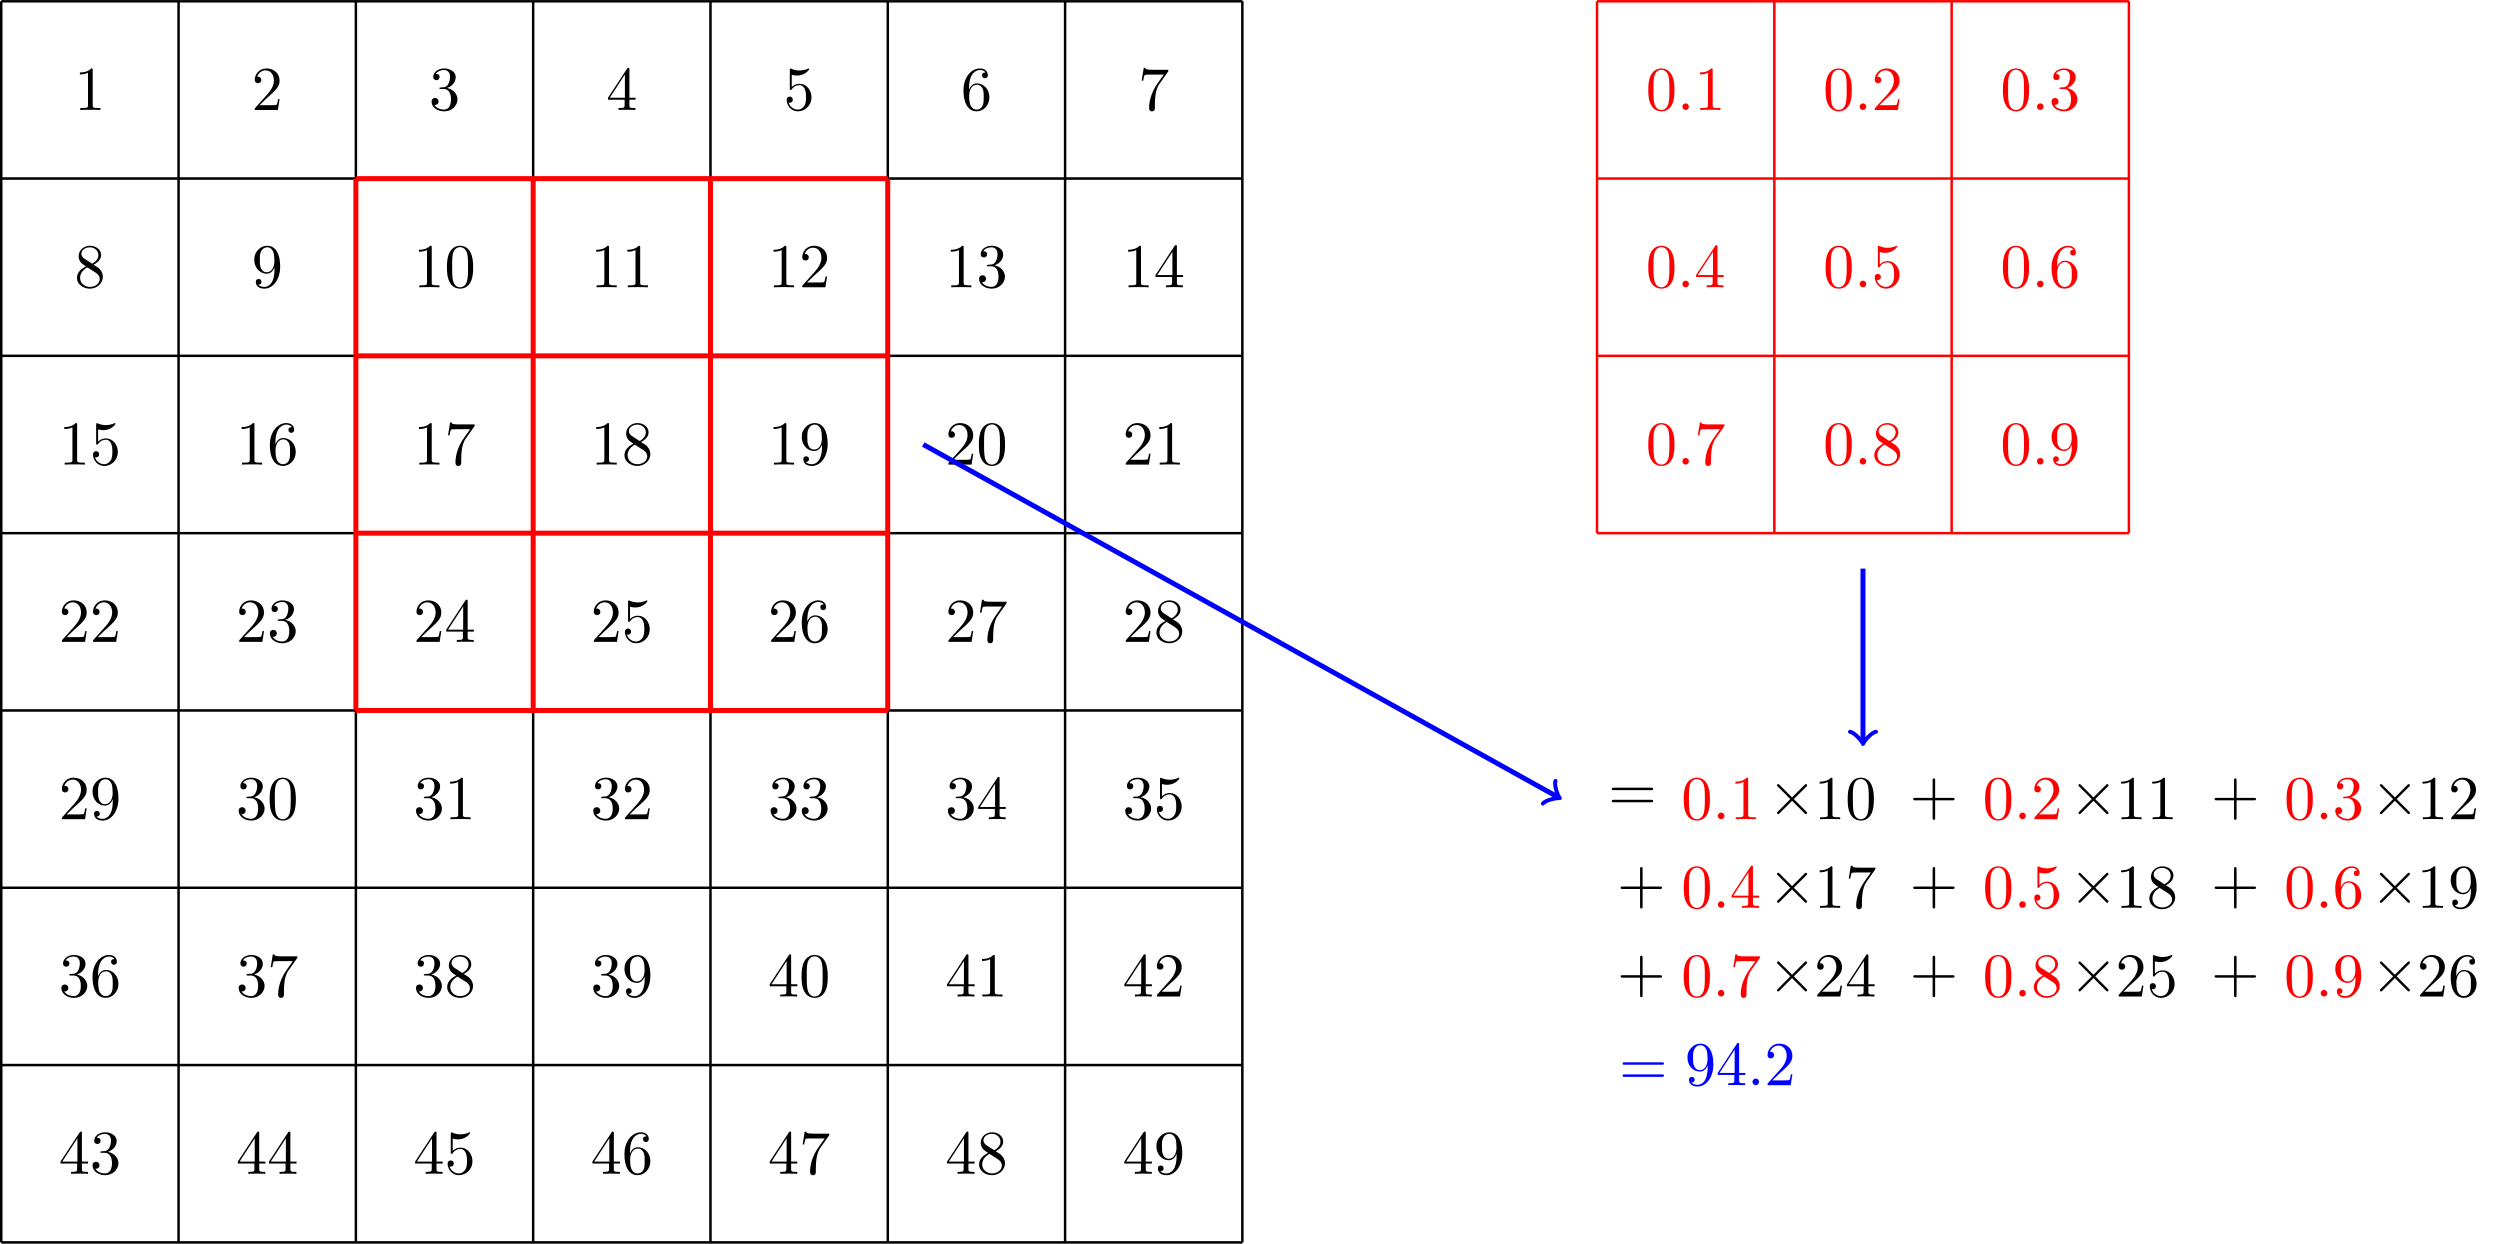 <?xml version="1.0" encoding="UTF-8"?>
<svg xmlns="http://www.w3.org/2000/svg" xmlns:xlink="http://www.w3.org/1999/xlink" width="399.682pt" height="198.824pt" viewBox="0 0 399.682 198.824" version="1.1">
<defs>
<g>
<symbol overflow="visible" id="glyph0-0">
<path style="stroke:none;" d=""/>
</symbol>
<symbol overflow="visible" id="glyph0-1">
<path style="stroke:none;" d="M 2.938 -1.641 L 2.938 -0.781 C 2.938 -0.422 2.906 -0.312 2.172 -0.312 L 1.969 -0.312 L 1.969 0 C 2.375 -0.031 2.891 -0.031 3.312 -0.031 C 3.734 -0.031 4.25 -0.031 4.672 0 L 4.672 -0.312 L 4.453 -0.312 C 3.719 -0.312 3.703 -0.422 3.703 -0.781 L 3.703 -1.641 L 4.688 -1.641 L 4.688 -1.953 L 3.703 -1.953 L 3.703 -6.484 C 3.703 -6.688 3.703 -6.75 3.531 -6.75 C 3.453 -6.75 3.422 -6.75 3.344 -6.625 L 0.281 -1.953 L 0.281 -1.641 Z M 2.984 -1.953 L 0.562 -1.953 L 2.984 -5.672 Z M 2.984 -1.953 "/>
</symbol>
<symbol overflow="visible" id="glyph0-2">
<path style="stroke:none;" d="M 2.891 -3.516 C 3.703 -3.781 4.281 -4.469 4.281 -5.266 C 4.281 -6.078 3.406 -6.641 2.453 -6.641 C 1.453 -6.641 0.688 -6.047 0.688 -5.281 C 0.688 -4.953 0.906 -4.766 1.203 -4.766 C 1.5 -4.766 1.703 -4.984 1.703 -5.281 C 1.703 -5.766 1.234 -5.766 1.094 -5.766 C 1.391 -6.266 2.047 -6.391 2.406 -6.391 C 2.828 -6.391 3.375 -6.172 3.375 -5.281 C 3.375 -5.156 3.344 -4.578 3.094 -4.141 C 2.797 -3.656 2.453 -3.625 2.203 -3.625 C 2.125 -3.609 1.891 -3.594 1.812 -3.594 C 1.734 -3.578 1.672 -3.562 1.672 -3.469 C 1.672 -3.359 1.734 -3.359 1.906 -3.359 L 2.344 -3.359 C 3.156 -3.359 3.531 -2.688 3.531 -1.703 C 3.531 -0.344 2.844 -0.062 2.406 -0.062 C 1.969 -0.062 1.219 -0.234 0.875 -0.812 C 1.219 -0.766 1.531 -0.984 1.531 -1.359 C 1.531 -1.719 1.266 -1.922 0.984 -1.922 C 0.734 -1.922 0.422 -1.781 0.422 -1.344 C 0.422 -0.438 1.344 0.219 2.438 0.219 C 3.656 0.219 4.562 -0.688 4.562 -1.703 C 4.562 -2.516 3.922 -3.297 2.891 -3.516 Z M 2.891 -3.516 "/>
</symbol>
<symbol overflow="visible" id="glyph0-3">
<path style="stroke:none;" d="M 4.469 -2 C 4.469 -3.188 3.656 -4.188 2.578 -4.188 C 2.109 -4.188 1.672 -4.031 1.312 -3.672 L 1.312 -5.625 C 1.516 -5.562 1.844 -5.5 2.156 -5.5 C 3.391 -5.5 4.094 -6.406 4.094 -6.531 C 4.094 -6.594 4.062 -6.641 3.984 -6.641 C 3.984 -6.641 3.953 -6.641 3.906 -6.609 C 3.703 -6.516 3.219 -6.312 2.547 -6.312 C 2.156 -6.312 1.688 -6.391 1.219 -6.594 C 1.141 -6.625 1.125 -6.625 1.109 -6.625 C 1 -6.625 1 -6.547 1 -6.391 L 1 -3.438 C 1 -3.266 1 -3.188 1.141 -3.188 C 1.219 -3.188 1.234 -3.203 1.281 -3.266 C 1.391 -3.422 1.75 -3.969 2.562 -3.969 C 3.078 -3.969 3.328 -3.516 3.406 -3.328 C 3.562 -2.953 3.594 -2.578 3.594 -2.078 C 3.594 -1.719 3.594 -1.125 3.344 -0.703 C 3.109 -0.312 2.734 -0.062 2.281 -0.062 C 1.562 -0.062 0.984 -0.594 0.812 -1.172 C 0.844 -1.172 0.875 -1.156 0.984 -1.156 C 1.312 -1.156 1.484 -1.406 1.484 -1.641 C 1.484 -1.891 1.312 -2.141 0.984 -2.141 C 0.844 -2.141 0.5 -2.062 0.5 -1.609 C 0.5 -0.75 1.188 0.219 2.297 0.219 C 3.453 0.219 4.469 -0.734 4.469 -2 Z M 4.469 -2 "/>
</symbol>
<symbol overflow="visible" id="glyph0-4">
<path style="stroke:none;" d="M 1.312 -3.266 L 1.312 -3.516 C 1.312 -6.031 2.547 -6.391 3.062 -6.391 C 3.297 -6.391 3.719 -6.328 3.938 -5.984 C 3.781 -5.984 3.391 -5.984 3.391 -5.547 C 3.391 -5.234 3.625 -5.078 3.844 -5.078 C 4 -5.078 4.312 -5.172 4.312 -5.562 C 4.312 -6.156 3.875 -6.641 3.047 -6.641 C 1.766 -6.641 0.422 -5.359 0.422 -3.156 C 0.422 -0.484 1.578 0.219 2.5 0.219 C 3.609 0.219 4.562 -0.719 4.562 -2.031 C 4.562 -3.297 3.672 -4.25 2.562 -4.25 C 1.891 -4.25 1.516 -3.75 1.312 -3.266 Z M 2.5 -0.062 C 1.875 -0.062 1.578 -0.656 1.516 -0.812 C 1.328 -1.281 1.328 -2.078 1.328 -2.25 C 1.328 -3.031 1.656 -4.031 2.547 -4.031 C 2.719 -4.031 3.172 -4.031 3.484 -3.406 C 3.656 -3.047 3.656 -2.531 3.656 -2.047 C 3.656 -1.562 3.656 -1.062 3.484 -0.703 C 3.188 -0.109 2.734 -0.062 2.5 -0.062 Z M 2.5 -0.062 "/>
</symbol>
<symbol overflow="visible" id="glyph0-5">
<path style="stroke:none;" d="M 4.75 -6.078 C 4.828 -6.188 4.828 -6.203 4.828 -6.422 L 2.406 -6.422 C 1.203 -6.422 1.172 -6.547 1.141 -6.734 L 0.891 -6.734 L 0.562 -4.688 L 0.812 -4.688 C 0.844 -4.844 0.922 -5.469 1.062 -5.594 C 1.125 -5.656 1.906 -5.656 2.031 -5.656 L 4.094 -5.656 C 3.984 -5.5 3.203 -4.406 2.984 -4.078 C 2.078 -2.734 1.75 -1.344 1.75 -0.328 C 1.75 -0.234 1.75 0.219 2.219 0.219 C 2.672 0.219 2.672 -0.234 2.672 -0.328 L 2.672 -0.844 C 2.672 -1.391 2.703 -1.938 2.781 -2.469 C 2.828 -2.703 2.953 -3.562 3.406 -4.172 Z M 4.75 -6.078 "/>
</symbol>
<symbol overflow="visible" id="glyph0-6">
<path style="stroke:none;" d="M 1.625 -4.562 C 1.172 -4.859 1.125 -5.188 1.125 -5.359 C 1.125 -5.969 1.781 -6.391 2.484 -6.391 C 3.203 -6.391 3.844 -5.875 3.844 -5.156 C 3.844 -4.578 3.453 -4.109 2.859 -3.766 Z M 3.078 -3.609 C 3.797 -3.984 4.281 -4.5 4.281 -5.156 C 4.281 -6.078 3.406 -6.641 2.5 -6.641 C 1.5 -6.641 0.688 -5.906 0.688 -4.969 C 0.688 -4.797 0.703 -4.344 1.125 -3.875 C 1.234 -3.766 1.609 -3.516 1.859 -3.344 C 1.281 -3.047 0.422 -2.5 0.422 -1.5 C 0.422 -0.453 1.438 0.219 2.484 0.219 C 3.609 0.219 4.562 -0.609 4.562 -1.672 C 4.562 -2.031 4.453 -2.484 4.062 -2.906 C 3.875 -3.109 3.719 -3.203 3.078 -3.609 Z M 2.078 -3.188 L 3.312 -2.406 C 3.594 -2.219 4.062 -1.922 4.062 -1.312 C 4.062 -0.578 3.312 -0.062 2.5 -0.062 C 1.641 -0.062 0.922 -0.672 0.922 -1.5 C 0.922 -2.078 1.234 -2.719 2.078 -3.188 Z M 2.078 -3.188 "/>
</symbol>
<symbol overflow="visible" id="glyph0-7">
<path style="stroke:none;" d="M 3.656 -3.172 L 3.656 -2.844 C 3.656 -0.516 2.625 -0.062 2.047 -0.062 C 1.875 -0.062 1.328 -0.078 1.062 -0.422 C 1.5 -0.422 1.578 -0.703 1.578 -0.875 C 1.578 -1.188 1.344 -1.328 1.125 -1.328 C 0.969 -1.328 0.672 -1.25 0.672 -0.859 C 0.672 -0.188 1.203 0.219 2.047 0.219 C 3.344 0.219 4.562 -1.141 4.562 -3.281 C 4.562 -5.969 3.406 -6.641 2.516 -6.641 C 1.969 -6.641 1.484 -6.453 1.062 -6.016 C 0.641 -5.562 0.422 -5.141 0.422 -4.391 C 0.422 -3.156 1.297 -2.172 2.406 -2.172 C 3.016 -2.172 3.422 -2.594 3.656 -3.172 Z M 2.422 -2.406 C 2.266 -2.406 1.797 -2.406 1.5 -3.031 C 1.312 -3.406 1.312 -3.891 1.312 -4.391 C 1.312 -4.922 1.312 -5.391 1.531 -5.766 C 1.797 -6.266 2.172 -6.391 2.516 -6.391 C 2.984 -6.391 3.312 -6.047 3.484 -5.609 C 3.594 -5.281 3.641 -4.656 3.641 -4.203 C 3.641 -3.375 3.297 -2.406 2.422 -2.406 Z M 2.422 -2.406 "/>
</symbol>
<symbol overflow="visible" id="glyph0-8">
<path style="stroke:none;" d="M 4.578 -3.188 C 4.578 -3.984 4.531 -4.781 4.188 -5.516 C 3.734 -6.484 2.906 -6.641 2.5 -6.641 C 1.891 -6.641 1.172 -6.375 0.75 -5.453 C 0.438 -4.766 0.391 -3.984 0.391 -3.188 C 0.391 -2.438 0.422 -1.547 0.844 -0.781 C 1.266 0.016 2 0.219 2.484 0.219 C 3.016 0.219 3.781 0.016 4.219 -0.938 C 4.531 -1.625 4.578 -2.406 4.578 -3.188 Z M 2.484 0 C 2.094 0 1.5 -0.25 1.328 -1.203 C 1.219 -1.797 1.219 -2.719 1.219 -3.312 C 1.219 -3.953 1.219 -4.609 1.297 -5.141 C 1.484 -6.328 2.234 -6.422 2.484 -6.422 C 2.812 -6.422 3.469 -6.234 3.656 -5.25 C 3.766 -4.688 3.766 -3.938 3.766 -3.312 C 3.766 -2.562 3.766 -1.891 3.656 -1.25 C 3.5 -0.297 2.938 0 2.484 0 Z M 2.484 0 "/>
</symbol>
<symbol overflow="visible" id="glyph0-9">
<path style="stroke:none;" d="M 2.938 -6.375 C 2.938 -6.625 2.938 -6.641 2.703 -6.641 C 2.078 -6 1.203 -6 0.891 -6 L 0.891 -5.688 C 1.094 -5.688 1.672 -5.688 2.188 -5.953 L 2.188 -0.781 C 2.188 -0.422 2.156 -0.312 1.266 -0.312 L 0.953 -0.312 L 0.953 0 C 1.297 -0.031 2.156 -0.031 2.562 -0.031 C 2.953 -0.031 3.828 -0.031 4.172 0 L 4.172 -0.312 L 3.859 -0.312 C 2.953 -0.312 2.938 -0.422 2.938 -0.781 Z M 2.938 -6.375 "/>
</symbol>
<symbol overflow="visible" id="glyph0-10">
<path style="stroke:none;" d="M 1.266 -0.766 L 2.328 -1.797 C 3.875 -3.172 4.469 -3.703 4.469 -4.703 C 4.469 -5.844 3.578 -6.641 2.359 -6.641 C 1.234 -6.641 0.5 -5.719 0.5 -4.828 C 0.5 -4.281 1 -4.281 1.031 -4.281 C 1.203 -4.281 1.547 -4.391 1.547 -4.812 C 1.547 -5.062 1.359 -5.328 1.016 -5.328 C 0.938 -5.328 0.922 -5.328 0.891 -5.312 C 1.109 -5.969 1.656 -6.328 2.234 -6.328 C 3.141 -6.328 3.562 -5.516 3.562 -4.703 C 3.562 -3.906 3.078 -3.125 2.516 -2.5 L 0.609 -0.375 C 0.5 -0.266 0.5 -0.234 0.5 0 L 4.203 0 L 4.469 -1.734 L 4.234 -1.734 C 4.172 -1.438 4.109 -1 4 -0.844 C 3.938 -0.766 3.281 -0.766 3.062 -0.766 Z M 1.266 -0.766 "/>
</symbol>
<symbol overflow="visible" id="glyph0-11">
<path style="stroke:none;" d="M 1.906 -0.531 C 1.906 -0.812 1.672 -1.062 1.391 -1.062 C 1.094 -1.062 0.859 -0.812 0.859 -0.531 C 0.859 -0.234 1.094 0 1.391 0 C 1.672 0 1.906 -0.234 1.906 -0.531 Z M 1.906 -0.531 "/>
</symbol>
<symbol overflow="visible" id="glyph0-12">
<path style="stroke:none;" d="M 6.844 -3.266 C 7 -3.266 7.188 -3.266 7.188 -3.453 C 7.188 -3.656 7 -3.656 6.859 -3.656 L 0.891 -3.656 C 0.75 -3.656 0.562 -3.656 0.562 -3.453 C 0.562 -3.266 0.75 -3.266 0.891 -3.266 Z M 6.859 -1.328 C 7 -1.328 7.188 -1.328 7.188 -1.531 C 7.188 -1.719 7 -1.719 6.844 -1.719 L 0.891 -1.719 C 0.75 -1.719 0.562 -1.719 0.562 -1.531 C 0.562 -1.328 0.75 -1.328 0.891 -1.328 Z M 6.859 -1.328 "/>
</symbol>
<symbol overflow="visible" id="glyph0-13">
<path style="stroke:none;" d="M 4.078 -2.297 L 6.859 -2.297 C 7 -2.297 7.188 -2.297 7.188 -2.5 C 7.188 -2.688 7 -2.688 6.859 -2.688 L 4.078 -2.688 L 4.078 -5.484 C 4.078 -5.625 4.078 -5.812 3.875 -5.812 C 3.672 -5.812 3.672 -5.625 3.672 -5.484 L 3.672 -2.688 L 0.891 -2.688 C 0.75 -2.688 0.562 -2.688 0.562 -2.5 C 0.562 -2.297 0.75 -2.297 0.891 -2.297 L 3.672 -2.297 L 3.672 0.5 C 3.672 0.641 3.672 0.828 3.875 0.828 C 4.078 0.828 4.078 0.641 4.078 0.5 Z M 4.078 -2.297 "/>
</symbol>
<symbol overflow="visible" id="glyph1-0">
<path style="stroke:none;" d=""/>
</symbol>
<symbol overflow="visible" id="glyph1-1">
<path style="stroke:none;" d="M 3.875 -2.766 L 1.891 -4.75 C 1.766 -4.875 1.75 -4.891 1.672 -4.891 C 1.562 -4.891 1.469 -4.812 1.469 -4.688 C 1.469 -4.625 1.484 -4.609 1.594 -4.5 L 3.594 -2.5 L 1.594 -0.484 C 1.484 -0.375 1.469 -0.359 1.469 -0.297 C 1.469 -0.172 1.562 -0.094 1.672 -0.094 C 1.75 -0.094 1.766 -0.109 1.891 -0.234 L 3.875 -2.219 L 5.938 -0.156 C 5.953 -0.141 6.016 -0.094 6.078 -0.094 C 6.203 -0.094 6.281 -0.172 6.281 -0.297 C 6.281 -0.312 6.281 -0.344 6.25 -0.406 C 6.234 -0.422 4.656 -1.984 4.156 -2.5 L 5.984 -4.312 C 6.031 -4.375 6.188 -4.5 6.234 -4.562 C 6.234 -4.578 6.281 -4.625 6.281 -4.688 C 6.281 -4.812 6.203 -4.891 6.078 -4.891 C 6 -4.891 5.969 -4.859 5.859 -4.75 Z M 3.875 -2.766 "/>
</symbol>
<symbol overflow="visible" id="glyph2-0">
<path style="stroke:none;" d=""/>
</symbol>
<symbol overflow="visible" id="glyph2-1">
<path style="stroke:none;" d="M 1.906 -0.531 C 1.906 -0.812 1.672 -1.062 1.391 -1.062 C 1.094 -1.062 0.859 -0.812 0.859 -0.531 C 0.859 -0.234 1.094 0 1.391 0 C 1.672 0 1.906 -0.234 1.906 -0.531 Z M 1.906 -0.531 "/>
</symbol>
</g>
<clipPath id="clip1">
  <path d="M 0 0 L 199 0 L 199 198.824 L 0 198.824 Z M 0 0 "/>
</clipPath>
</defs>
<g id="surface1">
<g clip-path="url(#clip1)" clip-rule="nonzero">
<path style="fill:none;stroke-width:0.399;stroke-linecap:butt;stroke-linejoin:miter;stroke:rgb(0%,0%,0%);stroke-opacity:1;stroke-miterlimit:10;" d="M 0 0 L 198.426 0 M 0 28.348 L 198.426 28.348 M 0 56.695 L 198.426 56.695 M 0 85.039 L 198.426 85.039 M 0 113.387 L 198.426 113.387 M 0 141.734 L 198.426 141.734 M 0 170.082 L 198.426 170.082 M 0 198.418 L 198.426 198.418 M 0 0 L 0 198.426 M 28.348 0 L 28.348 198.426 M 56.696 0 L 56.696 198.426 M 85.039 0 L 85.039 198.426 M 113.387 0 L 113.387 198.426 M 141.735 0 L 141.735 198.426 M 170.082 0 L 170.082 198.426 M 198.418 0 L 198.418 198.426 " transform="matrix(1,0,0,-1,0.199,198.625)"/>
</g>
<path style="fill:none;stroke-width:0.797;stroke-linecap:butt;stroke-linejoin:miter;stroke:rgb(100%,0%,0%);stroke-opacity:1;stroke-miterlimit:10;" d="M 56.696 85.039 L 141.735 85.039 M 56.696 113.387 L 141.735 113.387 M 56.696 141.734 L 141.735 141.734 M 56.696 170.07 L 141.735 170.07 M 56.696 85.039 L 56.696 170.082 M 85.039 85.039 L 85.039 170.082 M 113.387 85.039 L 113.387 170.082 M 141.723 85.039 L 141.723 170.082 " transform="matrix(1,0,0,-1,0.199,198.625)"/>
<path style="fill:none;stroke-width:0.399;stroke-linecap:butt;stroke-linejoin:miter;stroke:rgb(100%,0%,0%);stroke-opacity:1;stroke-miterlimit:10;" d="M 255.121 113.387 L 340.16 113.387 M 255.121 141.734 L 340.16 141.734 M 255.121 170.082 L 340.16 170.082 M 255.121 198.418 L 340.16 198.418 M 255.121 113.387 L 255.121 198.426 M 283.469 113.387 L 283.469 198.426 M 311.817 113.387 L 311.817 198.426 M 340.153 113.387 L 340.153 198.426 " transform="matrix(1,0,0,-1,0.199,198.625)"/>
<g style="fill:rgb(0%,0%,0%);fill-opacity:1;">
  <use xlink:href="#glyph0-1" x="9.391" y="187.662"/>
  <use xlink:href="#glyph0-2" x="14.372" y="187.662"/>
</g>
<g style="fill:rgb(0%,0%,0%);fill-opacity:1;">
  <use xlink:href="#glyph0-1" x="37.738" y="187.662"/>
  <use xlink:href="#glyph0-1" x="42.719" y="187.662"/>
</g>
<g style="fill:rgb(0%,0%,0%);fill-opacity:1;">
  <use xlink:href="#glyph0-1" x="66.084" y="187.662"/>
  <use xlink:href="#glyph0-3" x="71.065" y="187.662"/>
</g>
<g style="fill:rgb(0%,0%,0%);fill-opacity:1;">
  <use xlink:href="#glyph0-1" x="94.43" y="187.662"/>
  <use xlink:href="#glyph0-4" x="99.411" y="187.662"/>
</g>
<g style="fill:rgb(0%,0%,0%);fill-opacity:1;">
  <use xlink:href="#glyph0-1" x="122.777" y="187.662"/>
  <use xlink:href="#glyph0-5" x="127.758" y="187.662"/>
</g>
<g style="fill:rgb(0%,0%,0%);fill-opacity:1;">
  <use xlink:href="#glyph0-1" x="151.123" y="187.662"/>
  <use xlink:href="#glyph0-6" x="156.104" y="187.662"/>
</g>
<g style="fill:rgb(0%,0%,0%);fill-opacity:1;">
  <use xlink:href="#glyph0-1" x="179.47" y="187.662"/>
  <use xlink:href="#glyph0-7" x="184.451" y="187.662"/>
</g>
<g style="fill:rgb(0%,0%,0%);fill-opacity:1;">
  <use xlink:href="#glyph0-2" x="9.391" y="159.315"/>
  <use xlink:href="#glyph0-4" x="14.372" y="159.315"/>
</g>
<g style="fill:rgb(0%,0%,0%);fill-opacity:1;">
  <use xlink:href="#glyph0-2" x="37.738" y="159.315"/>
  <use xlink:href="#glyph0-5" x="42.719" y="159.315"/>
</g>
<g style="fill:rgb(0%,0%,0%);fill-opacity:1;">
  <use xlink:href="#glyph0-2" x="66.084" y="159.315"/>
  <use xlink:href="#glyph0-6" x="71.065" y="159.315"/>
</g>
<g style="fill:rgb(0%,0%,0%);fill-opacity:1;">
  <use xlink:href="#glyph0-2" x="94.43" y="159.315"/>
  <use xlink:href="#glyph0-7" x="99.411" y="159.315"/>
</g>
<g style="fill:rgb(0%,0%,0%);fill-opacity:1;">
  <use xlink:href="#glyph0-1" x="122.777" y="159.315"/>
  <use xlink:href="#glyph0-8" x="127.758" y="159.315"/>
</g>
<g style="fill:rgb(0%,0%,0%);fill-opacity:1;">
  <use xlink:href="#glyph0-1" x="151.123" y="159.315"/>
  <use xlink:href="#glyph0-9" x="156.104" y="159.315"/>
</g>
<g style="fill:rgb(0%,0%,0%);fill-opacity:1;">
  <use xlink:href="#glyph0-1" x="179.47" y="159.315"/>
  <use xlink:href="#glyph0-10" x="184.451" y="159.315"/>
</g>
<g style="fill:rgb(0%,0%,0%);fill-opacity:1;">
  <use xlink:href="#glyph0-10" x="9.391" y="130.969"/>
  <use xlink:href="#glyph0-7" x="14.372" y="130.969"/>
</g>
<g style="fill:rgb(0%,0%,0%);fill-opacity:1;">
  <use xlink:href="#glyph0-2" x="37.738" y="130.969"/>
  <use xlink:href="#glyph0-8" x="42.719" y="130.969"/>
</g>
<g style="fill:rgb(0%,0%,0%);fill-opacity:1;">
  <use xlink:href="#glyph0-2" x="66.084" y="130.969"/>
  <use xlink:href="#glyph0-9" x="71.065" y="130.969"/>
</g>
<g style="fill:rgb(0%,0%,0%);fill-opacity:1;">
  <use xlink:href="#glyph0-2" x="94.43" y="130.969"/>
  <use xlink:href="#glyph0-10" x="99.411" y="130.969"/>
</g>
<g style="fill:rgb(0%,0%,0%);fill-opacity:1;">
  <use xlink:href="#glyph0-2" x="122.777" y="130.969"/>
  <use xlink:href="#glyph0-2" x="127.758" y="130.969"/>
</g>
<g style="fill:rgb(0%,0%,0%);fill-opacity:1;">
  <use xlink:href="#glyph0-2" x="151.123" y="130.969"/>
  <use xlink:href="#glyph0-1" x="156.104" y="130.969"/>
</g>
<g style="fill:rgb(0%,0%,0%);fill-opacity:1;">
  <use xlink:href="#glyph0-2" x="179.47" y="130.969"/>
  <use xlink:href="#glyph0-3" x="184.451" y="130.969"/>
</g>
<g style="fill:rgb(0%,0%,0%);fill-opacity:1;">
  <use xlink:href="#glyph0-10" x="9.391" y="102.622"/>
  <use xlink:href="#glyph0-10" x="14.372" y="102.622"/>
</g>
<g style="fill:rgb(0%,0%,0%);fill-opacity:1;">
  <use xlink:href="#glyph0-10" x="37.738" y="102.622"/>
  <use xlink:href="#glyph0-2" x="42.719" y="102.622"/>
</g>
<g style="fill:rgb(0%,0%,0%);fill-opacity:1;">
  <use xlink:href="#glyph0-10" x="66.084" y="102.622"/>
  <use xlink:href="#glyph0-1" x="71.065" y="102.622"/>
</g>
<g style="fill:rgb(0%,0%,0%);fill-opacity:1;">
  <use xlink:href="#glyph0-10" x="94.43" y="102.622"/>
  <use xlink:href="#glyph0-3" x="99.411" y="102.622"/>
</g>
<g style="fill:rgb(0%,0%,0%);fill-opacity:1;">
  <use xlink:href="#glyph0-10" x="122.777" y="102.622"/>
  <use xlink:href="#glyph0-4" x="127.758" y="102.622"/>
</g>
<g style="fill:rgb(0%,0%,0%);fill-opacity:1;">
  <use xlink:href="#glyph0-10" x="151.123" y="102.622"/>
  <use xlink:href="#glyph0-5" x="156.104" y="102.622"/>
</g>
<g style="fill:rgb(0%,0%,0%);fill-opacity:1;">
  <use xlink:href="#glyph0-10" x="179.47" y="102.622"/>
  <use xlink:href="#glyph0-6" x="184.451" y="102.622"/>
</g>
<g style="fill:rgb(0%,0%,0%);fill-opacity:1;">
  <use xlink:href="#glyph0-9" x="9.391" y="74.276"/>
  <use xlink:href="#glyph0-3" x="14.372" y="74.276"/>
</g>
<g style="fill:rgb(0%,0%,0%);fill-opacity:1;">
  <use xlink:href="#glyph0-9" x="37.738" y="74.276"/>
  <use xlink:href="#glyph0-4" x="42.719" y="74.276"/>
</g>
<g style="fill:rgb(0%,0%,0%);fill-opacity:1;">
  <use xlink:href="#glyph0-9" x="66.084" y="74.276"/>
  <use xlink:href="#glyph0-5" x="71.065" y="74.276"/>
</g>
<g style="fill:rgb(0%,0%,0%);fill-opacity:1;">
  <use xlink:href="#glyph0-9" x="94.43" y="74.276"/>
  <use xlink:href="#glyph0-6" x="99.411" y="74.276"/>
</g>
<g style="fill:rgb(0%,0%,0%);fill-opacity:1;">
  <use xlink:href="#glyph0-9" x="122.777" y="74.276"/>
  <use xlink:href="#glyph0-7" x="127.758" y="74.276"/>
</g>
<g style="fill:rgb(0%,0%,0%);fill-opacity:1;">
  <use xlink:href="#glyph0-10" x="151.123" y="74.276"/>
  <use xlink:href="#glyph0-8" x="156.104" y="74.276"/>
</g>
<g style="fill:rgb(0%,0%,0%);fill-opacity:1;">
  <use xlink:href="#glyph0-10" x="179.47" y="74.276"/>
  <use xlink:href="#glyph0-9" x="184.451" y="74.276"/>
</g>
<g style="fill:rgb(0%,0%,0%);fill-opacity:1;">
  <use xlink:href="#glyph0-6" x="11.882" y="45.93"/>
</g>
<g style="fill:rgb(0%,0%,0%);fill-opacity:1;">
  <use xlink:href="#glyph0-7" x="40.228" y="45.93"/>
</g>
<g style="fill:rgb(0%,0%,0%);fill-opacity:1;">
  <use xlink:href="#glyph0-9" x="66.084" y="45.93"/>
  <use xlink:href="#glyph0-8" x="71.065" y="45.93"/>
</g>
<g style="fill:rgb(0%,0%,0%);fill-opacity:1;">
  <use xlink:href="#glyph0-9" x="94.43" y="45.93"/>
  <use xlink:href="#glyph0-9" x="99.411" y="45.93"/>
</g>
<g style="fill:rgb(0%,0%,0%);fill-opacity:1;">
  <use xlink:href="#glyph0-9" x="122.777" y="45.93"/>
  <use xlink:href="#glyph0-10" x="127.758" y="45.93"/>
</g>
<g style="fill:rgb(0%,0%,0%);fill-opacity:1;">
  <use xlink:href="#glyph0-9" x="151.123" y="45.93"/>
  <use xlink:href="#glyph0-2" x="156.104" y="45.93"/>
</g>
<g style="fill:rgb(0%,0%,0%);fill-opacity:1;">
  <use xlink:href="#glyph0-9" x="179.47" y="45.93"/>
  <use xlink:href="#glyph0-1" x="184.451" y="45.93"/>
</g>
<g style="fill:rgb(0%,0%,0%);fill-opacity:1;">
  <use xlink:href="#glyph0-9" x="11.882" y="17.583"/>
</g>
<g style="fill:rgb(0%,0%,0%);fill-opacity:1;">
  <use xlink:href="#glyph0-10" x="40.228" y="17.583"/>
</g>
<g style="fill:rgb(0%,0%,0%);fill-opacity:1;">
  <use xlink:href="#glyph0-2" x="68.575" y="17.583"/>
</g>
<g style="fill:rgb(0%,0%,0%);fill-opacity:1;">
  <use xlink:href="#glyph0-1" x="96.921" y="17.583"/>
</g>
<g style="fill:rgb(0%,0%,0%);fill-opacity:1;">
  <use xlink:href="#glyph0-3" x="125.268" y="17.583"/>
</g>
<g style="fill:rgb(0%,0%,0%);fill-opacity:1;">
  <use xlink:href="#glyph0-4" x="153.614" y="17.583"/>
</g>
<g style="fill:rgb(0%,0%,0%);fill-opacity:1;">
  <use xlink:href="#glyph0-5" x="181.96" y="17.583"/>
</g>
<g style="fill:rgb(100%,0%,0%);fill-opacity:1;">
  <use xlink:href="#glyph0-8" x="263.125" y="17.583"/>
  <use xlink:href="#glyph0-11" x="268.106" y="17.583"/>
  <use xlink:href="#glyph0-9" x="270.874" y="17.583"/>
</g>
<g style="fill:rgb(100%,0%,0%);fill-opacity:1;">
  <use xlink:href="#glyph0-8" x="291.472" y="17.583"/>
  <use xlink:href="#glyph0-11" x="296.453" y="17.583"/>
  <use xlink:href="#glyph0-10" x="299.221" y="17.583"/>
</g>
<g style="fill:rgb(100%,0%,0%);fill-opacity:1;">
  <use xlink:href="#glyph0-8" x="319.818" y="17.583"/>
  <use xlink:href="#glyph0-11" x="324.799" y="17.583"/>
  <use xlink:href="#glyph0-2" x="327.567" y="17.583"/>
</g>
<g style="fill:rgb(100%,0%,0%);fill-opacity:1;">
  <use xlink:href="#glyph0-8" x="263.125" y="45.93"/>
  <use xlink:href="#glyph0-11" x="268.106" y="45.93"/>
  <use xlink:href="#glyph0-1" x="270.874" y="45.93"/>
</g>
<g style="fill:rgb(100%,0%,0%);fill-opacity:1;">
  <use xlink:href="#glyph0-8" x="291.472" y="45.93"/>
  <use xlink:href="#glyph0-11" x="296.453" y="45.93"/>
  <use xlink:href="#glyph0-3" x="299.221" y="45.93"/>
</g>
<g style="fill:rgb(100%,0%,0%);fill-opacity:1;">
  <use xlink:href="#glyph0-8" x="319.818" y="45.93"/>
  <use xlink:href="#glyph0-11" x="324.799" y="45.93"/>
  <use xlink:href="#glyph0-4" x="327.567" y="45.93"/>
</g>
<g style="fill:rgb(100%,0%,0%);fill-opacity:1;">
  <use xlink:href="#glyph0-8" x="263.125" y="74.276"/>
  <use xlink:href="#glyph0-11" x="268.106" y="74.276"/>
  <use xlink:href="#glyph0-5" x="270.874" y="74.276"/>
</g>
<g style="fill:rgb(100%,0%,0%);fill-opacity:1;">
  <use xlink:href="#glyph0-8" x="291.472" y="74.276"/>
  <use xlink:href="#glyph0-11" x="296.453" y="74.276"/>
  <use xlink:href="#glyph0-6" x="299.221" y="74.276"/>
</g>
<g style="fill:rgb(100%,0%,0%);fill-opacity:1;">
  <use xlink:href="#glyph0-8" x="319.818" y="74.276"/>
  <use xlink:href="#glyph0-11" x="324.799" y="74.276"/>
  <use xlink:href="#glyph0-7" x="327.567" y="74.276"/>
</g>
<g style="fill:rgb(0%,0%,0%);fill-opacity:1;">
  <use xlink:href="#glyph0-12" x="257.112" y="129.586"/>
</g>
<g style="fill:rgb(100%,0%,0%);fill-opacity:1;">
  <use xlink:href="#glyph0-8" x="268.795" y="130.969"/>
  <use xlink:href="#glyph0-11" x="273.776" y="130.969"/>
  <use xlink:href="#glyph0-9" x="276.544" y="130.969"/>
</g>
<g style="fill:rgb(0%,0%,0%);fill-opacity:1;">
  <use xlink:href="#glyph1-1" x="282.624" y="130.249"/>
</g>
<g style="fill:rgb(0%,0%,0%);fill-opacity:1;">
  <use xlink:href="#glyph0-9" x="290.021" y="130.969"/>
  <use xlink:href="#glyph0-8" x="295.002" y="130.969"/>
</g>
<g style="fill:rgb(0%,0%,0%);fill-opacity:1;">
  <use xlink:href="#glyph0-13" x="305.301" y="130.249"/>
</g>
<g style="fill:rgb(100%,0%,0%);fill-opacity:1;">
  <use xlink:href="#glyph0-8" x="316.983" y="130.969"/>
  <use xlink:href="#glyph0-11" x="321.964" y="130.969"/>
  <use xlink:href="#glyph0-10" x="324.732" y="130.969"/>
</g>
<g style="fill:rgb(0%,0%,0%);fill-opacity:1;">
  <use xlink:href="#glyph1-1" x="330.813" y="130.249"/>
</g>
<g style="fill:rgb(0%,0%,0%);fill-opacity:1;">
  <use xlink:href="#glyph0-9" x="338.21" y="130.969"/>
  <use xlink:href="#glyph0-9" x="343.191" y="130.969"/>
</g>
<g style="fill:rgb(0%,0%,0%);fill-opacity:1;">
  <use xlink:href="#glyph0-13" x="353.49" y="130.249"/>
</g>
<g style="fill:rgb(100%,0%,0%);fill-opacity:1;">
  <use xlink:href="#glyph0-8" x="365.173" y="130.969"/>
  <use xlink:href="#glyph0-11" x="370.154" y="130.969"/>
  <use xlink:href="#glyph0-2" x="372.922" y="130.969"/>
</g>
<g style="fill:rgb(0%,0%,0%);fill-opacity:1;">
  <use xlink:href="#glyph1-1" x="379.002" y="130.249"/>
</g>
<g style="fill:rgb(0%,0%,0%);fill-opacity:1;">
  <use xlink:href="#glyph0-9" x="386.399" y="130.969"/>
  <use xlink:href="#glyph0-10" x="391.38" y="130.969"/>
</g>
<g style="fill:rgb(0%,0%,0%);fill-opacity:1;">
  <use xlink:href="#glyph0-13" x="258.529" y="144.423"/>
</g>
<g style="fill:rgb(100%,0%,0%);fill-opacity:1;">
  <use xlink:href="#glyph0-8" x="268.795" y="145.142"/>
  <use xlink:href="#glyph0-11" x="273.776" y="145.142"/>
  <use xlink:href="#glyph0-1" x="276.544" y="145.142"/>
</g>
<g style="fill:rgb(0%,0%,0%);fill-opacity:1;">
  <use xlink:href="#glyph1-1" x="282.624" y="144.423"/>
</g>
<g style="fill:rgb(0%,0%,0%);fill-opacity:1;">
  <use xlink:href="#glyph0-9" x="290.021" y="145.142"/>
  <use xlink:href="#glyph0-5" x="295.002" y="145.142"/>
</g>
<g style="fill:rgb(0%,0%,0%);fill-opacity:1;">
  <use xlink:href="#glyph0-13" x="305.301" y="144.423"/>
</g>
<g style="fill:rgb(100%,0%,0%);fill-opacity:1;">
  <use xlink:href="#glyph0-8" x="316.983" y="145.142"/>
  <use xlink:href="#glyph0-11" x="321.964" y="145.142"/>
  <use xlink:href="#glyph0-3" x="324.732" y="145.142"/>
</g>
<g style="fill:rgb(0%,0%,0%);fill-opacity:1;">
  <use xlink:href="#glyph1-1" x="330.813" y="144.423"/>
</g>
<g style="fill:rgb(0%,0%,0%);fill-opacity:1;">
  <use xlink:href="#glyph0-9" x="338.21" y="145.142"/>
  <use xlink:href="#glyph0-6" x="343.191" y="145.142"/>
</g>
<g style="fill:rgb(0%,0%,0%);fill-opacity:1;">
  <use xlink:href="#glyph0-13" x="353.49" y="144.423"/>
</g>
<g style="fill:rgb(100%,0%,0%);fill-opacity:1;">
  <use xlink:href="#glyph0-8" x="365.173" y="145.142"/>
  <use xlink:href="#glyph0-11" x="370.154" y="145.142"/>
  <use xlink:href="#glyph0-4" x="372.922" y="145.142"/>
</g>
<g style="fill:rgb(0%,0%,0%);fill-opacity:1;">
  <use xlink:href="#glyph1-1" x="379.002" y="144.423"/>
</g>
<g style="fill:rgb(0%,0%,0%);fill-opacity:1;">
  <use xlink:href="#glyph0-9" x="386.399" y="145.142"/>
  <use xlink:href="#glyph0-7" x="391.38" y="145.142"/>
</g>
<g style="fill:rgb(0%,0%,0%);fill-opacity:1;">
  <use xlink:href="#glyph0-13" x="258.529" y="158.596"/>
</g>
<g style="fill:rgb(100%,0%,0%);fill-opacity:1;">
  <use xlink:href="#glyph0-8" x="268.795" y="159.315"/>
  <use xlink:href="#glyph0-11" x="273.776" y="159.315"/>
  <use xlink:href="#glyph0-5" x="276.544" y="159.315"/>
</g>
<g style="fill:rgb(0%,0%,0%);fill-opacity:1;">
  <use xlink:href="#glyph1-1" x="282.624" y="158.596"/>
</g>
<g style="fill:rgb(0%,0%,0%);fill-opacity:1;">
  <use xlink:href="#glyph0-10" x="290.021" y="159.315"/>
  <use xlink:href="#glyph0-1" x="295.002" y="159.315"/>
</g>
<g style="fill:rgb(0%,0%,0%);fill-opacity:1;">
  <use xlink:href="#glyph0-13" x="305.301" y="158.596"/>
</g>
<g style="fill:rgb(100%,0%,0%);fill-opacity:1;">
  <use xlink:href="#glyph0-8" x="316.983" y="159.315"/>
  <use xlink:href="#glyph0-11" x="321.964" y="159.315"/>
  <use xlink:href="#glyph0-6" x="324.732" y="159.315"/>
</g>
<g style="fill:rgb(0%,0%,0%);fill-opacity:1;">
  <use xlink:href="#glyph1-1" x="330.813" y="158.596"/>
</g>
<g style="fill:rgb(0%,0%,0%);fill-opacity:1;">
  <use xlink:href="#glyph0-10" x="338.21" y="159.315"/>
  <use xlink:href="#glyph0-3" x="343.191" y="159.315"/>
</g>
<g style="fill:rgb(0%,0%,0%);fill-opacity:1;">
  <use xlink:href="#glyph0-13" x="353.49" y="158.596"/>
</g>
<g style="fill:rgb(100%,0%,0%);fill-opacity:1;">
  <use xlink:href="#glyph0-8" x="365.173" y="159.315"/>
  <use xlink:href="#glyph0-11" x="370.154" y="159.315"/>
  <use xlink:href="#glyph0-7" x="372.922" y="159.315"/>
</g>
<g style="fill:rgb(0%,0%,0%);fill-opacity:1;">
  <use xlink:href="#glyph1-1" x="379.002" y="158.596"/>
</g>
<g style="fill:rgb(0%,0%,0%);fill-opacity:1;">
  <use xlink:href="#glyph0-10" x="386.399" y="159.315"/>
  <use xlink:href="#glyph0-4" x="391.38" y="159.315"/>
</g>
<g style="fill:rgb(0%,0%,100%);fill-opacity:1;">
  <use xlink:href="#glyph0-12" x="258.837" y="173.489"/>
</g>
<g style="fill:rgb(0%,0%,100%);fill-opacity:1;">
  <use xlink:href="#glyph0-7" x="269.356" y="173.489"/>
  <use xlink:href="#glyph0-1" x="274.337" y="173.489"/>
</g>
<g style="fill:rgb(0%,0%,100%);fill-opacity:1;">
  <use xlink:href="#glyph2-1" x="279.316" y="173.489"/>
</g>
<g style="fill:rgb(0%,0%,100%);fill-opacity:1;">
  <use xlink:href="#glyph0-10" x="282.083" y="173.489"/>
</g>
<path style="fill:none;stroke-width:0.797;stroke-linecap:butt;stroke-linejoin:miter;stroke:rgb(0%,0%,100%);stroke-opacity:1;stroke-miterlimit:10;" d="M 297.641 107.719 L 297.641 80.078 " transform="matrix(1,0,0,-1,0.199,198.625)"/>
<path style="fill:none;stroke-width:0.638;stroke-linecap:round;stroke-linejoin:round;stroke:rgb(0%,0%,100%);stroke-opacity:1;stroke-miterlimit:10;" d="M -1.554 2.074 C -1.425 1.296 0 0.128 0.387 -0.001 C 0 -0.13 -1.425 -1.294 -1.554 -2.071 " transform="matrix(0,1,1,0,297.841,118.547)"/>
<path style="fill:none;stroke-width:0.797;stroke-linecap:butt;stroke-linejoin:miter;stroke:rgb(0%,0%,100%);stroke-opacity:1;stroke-miterlimit:10;" d="M 147.403 127.562 L 248.832 71.211 " transform="matrix(1,0,0,-1,0.199,198.625)"/>
<path style="fill:none;stroke-width:0.638;stroke-linecap:round;stroke-linejoin:round;stroke:rgb(0%,0%,100%);stroke-opacity:1;stroke-miterlimit:10;" d="M -1.555 2.072 C -1.423 1.297 -0.002 0.129 0.387 0.001 C -0.001 -0.13 -1.423 -1.295 -1.553 -2.073 " transform="matrix(0.874,0.486,0.486,-0.874,249.033,127.414)"/>
</g>
</svg>
